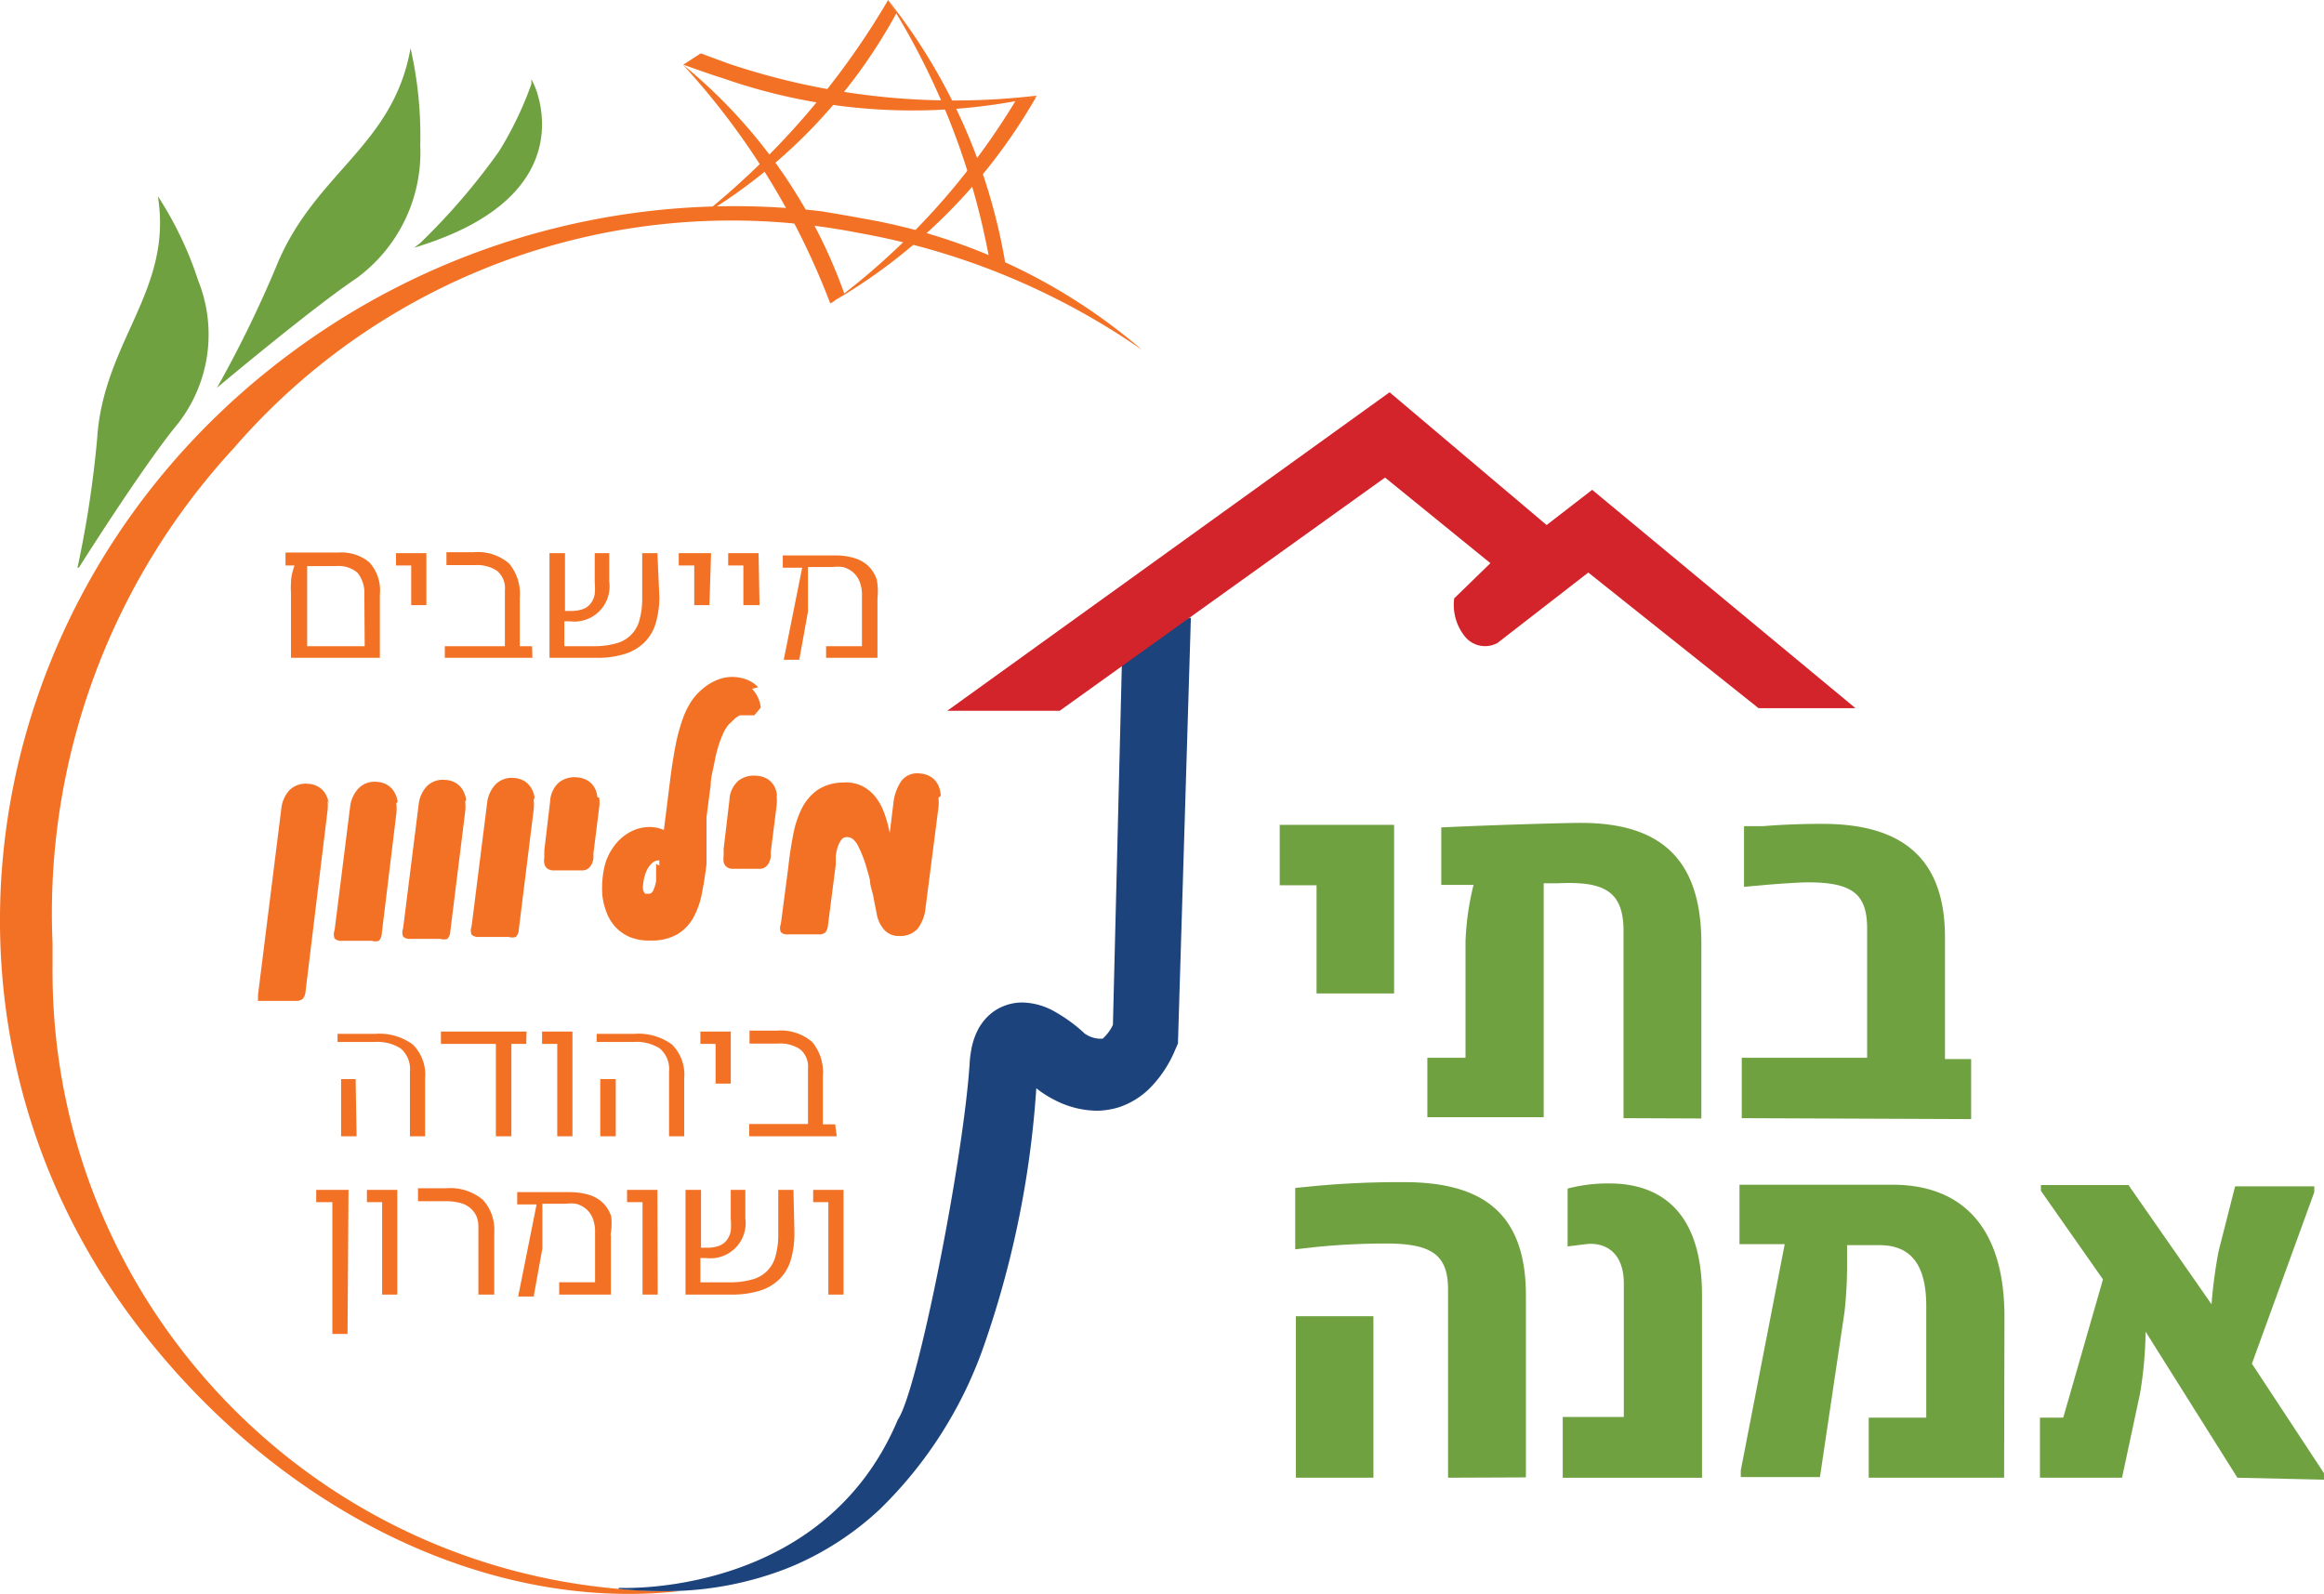 <svg xmlns="http://www.w3.org/2000/svg" width="97.48" height="66.87" viewBox="0 0 2050.27 1406.34" shape-rendering="geometricPrecision" text-rendering="geometricPrecision" image-rendering="optimizeQuality" fill-rule="evenodd" clip-rule="evenodd"><defs><style>.fil0,.fil1{fill:#70a141;fill-rule:nonzero}.fil1{fill:#f37124}</style></defs><g id="Layer_x0020_1"><path class="fil0" d="M1161.48 876.54v-95.48h-32.5v-53.31h100.92v148.79h-68.43zm270.81 110.03V821.23c0-36.18-18.55-43.88-59.01-41.89h-11.41v206.37h-102.63v-52.45h33.65V830.94c.6-16.95 2.98-33.76 7.11-50.2h-28.49v-50.72c41.34-1.99 107.17-3.99 123.13-3.99 70.69 0 106.33 32.21 106.33 106.32v154.5l-68.68-.29zm104.32 0v-53.31h110.61V819.23c0-30.76-13.4-40.75-52.46-40.75-6.57 0-28.51 1.43-40.49 2.58l-15.67 1.41V728.9h16.81a643.15 643.15 0 0152.46-2.01c70.69 0 108.02 30.78 108.02 100.04V934.4h23.08v53.01l-202.38-.84zM1277.5 1303.83v-166.17c0-31.07-15.12-40.49-55.02-40.49a629.5 629.5 0 00-62.16 3.13l-17.65 2v-54.16l14.25-1.41a800.54 800.54 0 0181.79-3.71c70.69 0 107.48 28.51 107.48 100.04v160.48l-68.71.29zm-134.25-142.51h68.4v142.51h-68.4v-142.51zm235.43 142.51v-53.59h53.88v-117.71c0-28.51-17.39-36.79-33.65-34.78l-15.95 1.99v-51.03a139.9 139.9 0 0136.78-4.55c46.19 0 81.8 25.95 81.8 98.63v161.05h-122.86zm389.38 0h-119.44v-53h50.75v-98.63c0-38.22-15.1-53.59-41.33-53.59h-28.51v13.1a382.6 382.6 0 01-2.27 45.9l-21.67 145.66h-69.83v-5.99l38.74-199.53h-39.89v-52.45h135.1c57.01 0 98.65 32.79 98.65 116.57l-.3 141.97zm205.81 0L1892.91 1175a359.79 359.79 0 01-4.86 54.14l-15.95 74.69h-72.42v-53h20.54l35.06-122.02-54.75-78.11v-5.12h77.25l73.25 105.18a429.53 429.53 0 016.3-47.02l14.52-57.01h69.86v5.11l-55.03 151.37 63.57 96.62v5.72l-76.39-1.72z"/><path class="fil1" d="M757.85 205.52a631.22 631.22 0 01249.71 103.21 508.28 508.28 0 00-246.57-116.02c-11.99-2.3-23.94-4.26-35.64-6.26a655.66 655.66 0 00-460.37 118.86C-18.93 509.12-85.34 893.94 117.61 1164.75c122.29 163.33 307.88 258.26 481.75 239.17-302.1 3.31-549.68-238.92-552.99-540.99-.05-3.53-.05-7.06-.02-10.61v-20.24a604.95 604.95 0 01159.64-436.42 580.42 580.42 0 01551.86-190.13zM914.06 85.53A506.3 506.3 0 01637.83 69c-11.96-3.7-23.66-7.99-35.04-11.98l15.37-9.98 23.94 8.82a624.59 624.59 0 00272.24 28.51l-.29 1.15z"/><path class="fil1" d="M290.08 708.94a23.43 23.43 0 00-2.85-8.28 17.29 17.29 0 00-5.99-6.26 19.5 19.5 0 00-9.42-2.85 20.14 20.14 0 00-16.52 5.69 28.54 28.54 0 00-7.13 16.24l-20.53 164.18v1.75c-.04.55-.04 1.1 0 1.69a4.46 4.46 0 000 1.99H261a9.17 9.17 0 005.98-1.72 10.68 10.68 0 002.57-6.54l19.4-159.63c.37-3.05.37-6.1 0-9.14l1.12 2.87zm60.72-1.72a24.21 24.21 0 00-2.85-8.26 17.76 17.76 0 00-5.98-6.26 19.7 19.7 0 00-9.43-2.87c-6-.67-11.98 1.43-16.24 5.72a28.42 28.42 0 00-7.41 16.23L295.2 820.65c-.92 2.4-.92 5.05 0 7.42a8.45 8.45 0 006.56 2h26.21c2.05.64 4.24.64 6.27 0a9.92 9.92 0 002.58-6.55l12.81-105.47c.37-3.05.37-6.1 0-9.12l1.15-1.72zm60.43-1.7a23.32 23.32 0 00-2.86-8.28 17.29 17.29 0 00-5.99-6.26 19.35 19.35 0 00-9.4-2.85 19.82 19.82 0 00-16.53 5.69 28.23 28.23 0 00-7.13 16.26l-13.68 108.87c-.92 2.4-.92 5.03 0 7.42a8.53 8.53 0 006.56 2h26.21c2.05.62 4.24.62 6.27 0a10.06 10.06 0 002.58-6.57l13.11-105.45c.4-3.04.4-6.09 0-9.13l.86-1.7zm60.42-1.69a23.63 23.63 0 00-2.85-8.28 17.87 17.87 0 00-5.98-6.3 19.85 19.85 0 00-9.4-2.85 19.9 19.9 0 00-16.25 5.69 28.5 28.5 0 00-7.41 16.26l-13.7 108.89a10.32 10.32 0 000 7.42 8.62 8.62 0 006.56 1.99h26.23c2.05.64 4.24.64 6.26 0a10.03 10.03 0 002.58-6.56l13.1-105.47c.36-3.02.36-6.08 0-9.11l.85-1.69zm55.31-.6a20.55 20.55 0 00-2.3-7.97 16.96 16.96 0 00-5.69-6.26c-3-1.89-6.44-2.97-9.98-3.16a22.06 22.06 0 00-15.97 4.57 23.9 23.9 0 00-7.68 16.53l-5.14 43.34v5.99a18.65 18.65 0 000 5.68 7.42 7.42 0 002.57 4.3 9.23 9.23 0 005.71 1.69h24.8c2.03.11 4.04-.5 5.69-1.69a11.17 11.17 0 003.14-4.01 19.45 19.45 0 001.43-4.83v-4.57l5.11-40.76c.33-2.73.33-5.52 0-8.24l-1.69-.6zm141.94-96.91a28.5 28.5 0 00-14.25-7.99 35.78 35.78 0 00-17.39 0 46.38 46.38 0 00-17.39 9.4 51.18 51.18 0 00-10.25 11.43 74.83 74.83 0 00-7.7 16.24 165 165 0 00-5.98 22.5 472.19 472.19 0 00-4.83 31.09l-5.43 43.32a31.93 31.93 0 00-15.11-2.58 36.58 36.58 0 00-15.1 4.56 42.75 42.75 0 00-13.11 11.41 49.78 49.78 0 00-8.85 17.97 74.76 74.76 0 00-2.01 12.55 80.03 80.03 0 000 14.52 61.4 61.4 0 003.71 14.54 40.7 40.7 0 007.7 12.56 37.69 37.69 0 0012.55 8.82 44.25 44.25 0 0018.51 3.15 45.21 45.21 0 0023.97-5.71 39.7 39.7 0 0013.94-14.83 72.86 72.86 0 007.41-21.39 318.26 318.26 0 004.01-25.65V720.9l3.71-28.51c0-5.4 1.41-10.8 2.55-16.23 1.13-5.41 2-10.56 3.43-15.12a85.63 85.63 0 014.55-12.81 34.42 34.42 0 015.43-9.12l5.41-5.14a14.96 14.96 0 014.56-2.85H665.47l5.69-6.84a28.5 28.5 0 00-7.68-16.55l5.41-1.41zm-90.07 155.92v15.13a29.48 29.48 0 01-2.56 8.25 4.32 4.32 0 01-5.14 2.85c-.67.17-1.35.17-1.99 0a6.96 6.96 0 01-1.72-3.13 15.36 15.36 0 010-5.41c.28-2.83.86-5.59 1.72-8.28a22.81 22.81 0 015.12-9.12 9.36 9.36 0 017.42-3.43v4.56l-2.85-1.43zm106.6-60.41c-.2-2.78-.97-5.52-2.27-7.99a17.9 17.9 0 00-5.69-6.29 20.78 20.78 0 00-10.26-3.11 21.93 21.93 0 00-15.97 4.56 23.88 23.88 0 00-7.69 16.53l-5.14 43.34v5.95c-.26 1.9-.26 3.82 0 5.72a7.39 7.39 0 002.56 4.28 9.06 9.06 0 006 1.7h22.79a8.72 8.72 0 005.7-1.7 11.06 11.06 0 003.13-3.99 19.85 19.85 0 001.43-4.85v-4.55l5.14-40.77c.3-2.73.3-5.52 0-8.28l.26-.55zm144.53.26a24.67 24.67 0 00-1.99-8.82 18.18 18.18 0 00-5.69-7.13 20.45 20.45 0 00-10.55-3.7 17.64 17.64 0 00-16.53 6.57 43.24 43.24 0 00-7.15 20.79l-3.13 25.09a113.06 113.06 0 00-4.55-16.81 54.16 54.16 0 00-7.7-14.55 35.22 35.22 0 00-11.98-9.97 32.67 32.67 0 00-17.11-3.13 40.7 40.7 0 00-22.79 6.84 45.34 45.34 0 00-13.7 16.55 89.67 89.67 0 00-7.41 23.08 336.36 336.36 0 00-4.26 28.51l-6.55 49.87a9.33 9.33 0 000 7.15 8.17 8.17 0 006.55 1.96h26.5a8.87 8.87 0 006.26-1.7 11.38 11.38 0 002.3-6.55l6.84-53.32v-7.67a47.6 47.6 0 011.69-7.7 22.74 22.74 0 012.87-5.98 5.92 5.92 0 014.26-2.87 8.78 8.78 0 016.29 1.72 19.43 19.43 0 015.11 7.12c2.23 4.5 4.13 9.18 5.7 13.97 1.52 4.94 2.96 9.98 4.28 15.11 0 5.13 2.3 10.24 3.14 15.38.86 5.12 2 9.98 2.87 14.83a28.2 28.2 0 006.84 13.94 16.65 16.65 0 0012.53 5.14 20.8 20.8 0 0016.55-6.26 35.94 35.94 0 007.11-18.82l11.41-88.63c.26-2.73.26-5.52 0-8.24l1.99-1.75z"/><path class="fil0" d="M69.74 500.56s57-90.36 87.23-126.85a127.7 127.7 0 0017.96-125.99 316.6 316.6 0 00-35.64-74.69c13.39 83.52-48.16 128-53.59 214.07a948.8 948.8 0 01-17.39 114.03l1.44-.57zM191.45 342.07s83.23-69.83 122.28-96.07a137.67 137.67 0 0057.02-118 346.21 346.21 0 00-8.56-85.5c-15.38 87.23-85.5 110.02-118.87 193.53a1029.24 1029.24 0 01-51.88 106.04zM370.75 214.38a576.8 576.8 0 0069.54-80.95 312.8 312.8 0 0028.51-59.29v-4.3l2 4.01s47.6 95.48-98.65 142.51l-6.84 2.27 5.43-4.26z"/><path class="fil1" d="M616.47 191.84A469.73 469.73 0 00790.92 11.42L783.5.01a690.56 690.56 0 01-166.74 191.83h-.29z"/><path class="fil1" d="M783.5 0a510.1 510.1 0 01104.61 239.74l-15.41-11.68A645.73 645.73 0 00783.49 0z"/><path class="fil1" d="M733.91 266.53a489.2 489.2 0 00180.15-181l-17.97 3.13a623.67 623.67 0 01-162.48 178.72l.29-.85z"/><path class="fil1" d="M602.5 57.02a460.35 460.35 0 01142.51 202.4l-12.54 8.25A657.98 657.98 0 00602.49 57.02z"/><path d="M545.5 1401.89a374.03 374.03 0 0038.76 2.01c38.55.39 76.81-6.76 112.6-21.1a263.4 263.4 0 0079.23-51.03 372.64 372.64 0 0092.37-145.65 860.5 860.5 0 0046.73-242.87v-2.57H890.7h24.49-24.49 24.49v-2.3l-5.13-1.69 4.55 2.56-5.12-1.72 4.57 2.55-13.12-7.1 8.28 12.24a15.18 15.18 0 004.85-4.85l-13.12-7.11 8.28 12.24-9.4-13.67v16.8a17.46 17.46 0 009.4-3.13l-9.4-13.67v8.84l-2.27 7.68h2.27v-7.68l-2.27 7.68c1.61.58 3.13 1.34 4.55 2.3a95.13 95.13 0 0111.98 9.4 89.46 89.46 0 0015.37 9.97 83.05 83.05 0 0037.93 9.98 68.14 68.14 0 0019.94-3.13 69.88 69.88 0 0028.51-18.25c9-9.53 16.14-20.63 21.09-32.77l2.27-5.14L1050.61 545l-60.15 11.12-8.82 356.04h30.21l-28.51-11.72a37.75 37.75 0 01-10.54 15.98h-3.41a24.28 24.28 0 01-10.26-3.14l-4.28-2.55-7.67 9.68 7.96-9.68-7.69 9.68 7.99-9.68-19.11 23.36 20.25-22.53a138.03 138.03 0 00-26.23-19.09 60.02 60.02 0 00-28.51-7.97 43.78 43.78 0 00-16.23 3.12 41.5 41.5 0 00-11.96 7.15 46.3 46.3 0 00-11.69 15.37 62.76 62.76 0 00-5.43 18.25 71.18 71.18 0 00-1.14 12.27h28.51l-28.51-1.72c-5.69 85.53-45.88 288.47-63.26 313.54C725.98 1410.42 546.12 1401 546.12 1401l-.56.86z" fill="#1c437c" fill-rule="nonzero"/><path d="M934.87 627.13h-99.21l390.25-281.06 138.55 117.14 40.18-31.07 232.33 192.69h-85.53l-150.22-119.7-80.1 62.13a22.83 22.83 0 01-28.51-5.4 44.51 44.51 0 01-9.69-33.94l31.93-31.07-92.94-75.53-287.04 205.8z" fill="#d2242a" fill-rule="nonzero"/><path class="fil1" d="M774.11 527.92v52.45h-45.33v-10.26h31.64v-44.75a31.3 31.3 0 00-2.3-12.82 20.84 20.84 0 00-5.98-7.98 22.56 22.56 0 00-8.54-4.28c-3.13-.4-6.29-.4-9.42 0H712.8v39.35l-7.67 42.47h-13.7l16.26-81.24h-17.1v-10.83h46.73c5.52-.02 10.99.73 16.26 2.3a30.6 30.6 0 0112.25 6.82 30.14 30.14 0 017.69 12.27 57.27 57.27 0 01.58 16.53zm-104.04 5.98h-14.25v-35.03H642.4v-10.86h26.81l.86 45.89zm-44.2 0h-13.39v-35.03H598.8v-10.86h28.51l-1.43 45.89zm-44.17-7.97a84.02 84.02 0 01-3.13 23.66 40.28 40.28 0 01-9.98 17.1 42.95 42.95 0 01-17.41 10.28 81.19 81.19 0 01-25.35 3.4h-41.06v-92.36h13.67v51.03h4.57c3.88.15 7.75-.45 11.41-1.7a15.38 15.38 0 006.84-5.14c1.73-2.35 2.9-5.1 3.42-7.98.31-3.51.31-7.02 0-10.55v-25.66h12.81v25.09A31.06 31.06 0 01503 548.18h-5.14v21.93h25.37c6.93.17 13.86-.68 20.55-2.55a28.48 28.48 0 0020.51-21.1 69.86 69.86 0 002.28-18.82v-39.63h13.39l1.72 37.93zm-112.02 54.44h-77.25v-10.26h53v-49.29a19.9 19.9 0 00-6.84-17.12 31.34 31.34 0 00-19.37-5.11h-25.37v-11.42h24.22a42.35 42.35 0 0131.07 9.98 41.9 41.9 0 019.43 30.23v42.74h10.81l.31 10.26zm-93.52-46.47h-13.39v-35.03h-13.4v-10.86h26.79v45.89zm-54.72-8.82a28.57 28.57 0 00-5.99-19.68 25.4 25.4 0 00-18.8-5.98h-25.67v70.69h50.76l-.29-45.03zm13.68 55.3h-78.4v-57a70.5 70.5 0 010-9.42c0-4.37 1.07-9.4 3.13-15.09h-7.96v-11.41h46.73a38.58 38.58 0 0127.1 8.56 36.73 36.73 0 019.4 28.51v55.84zM738.19 1002.53h-77.25v-10.81h51.88v-48.74a19.95 19.95 0 00-6.84-17.11 31.4 31.4 0 00-19.37-5.13h-25.37v-11.41h24.22a42.4 42.4 0 0131.07 10 41.73 41.73 0 019.4 30.21v42.45h10.86l1.41 10.55zm-93.49-46.45h-13.41v-35.06h-13.4v-10.86h26.81v45.92zm-101.48 46.45h-13.67v-50.44h13.67v50.44zm60.41 0h-13.39v-57a23.7 23.7 0 00-8.28-20.54 38.09 38.09 0 00-22.5-5.67h-33.08v-7.15h33.08a50.11 50.11 0 0133.36 9.4 37.63 37.63 0 0110.8 29.92v51.03zm-98.6 0h-13.42v-81.5h-13.39v-10.86h26.81v92.36zm-40.78-81.5h-13.1v81.5h-13.68v-81.5h-48.48v-10.86h75.55l-.29 10.86zm-149.65 81.5h-13.67v-50.44h12.81l.86 50.44zm60.44 0h-13.41v-57a23.69 23.69 0 00-8.26-20.54 38.18 38.18 0 00-22.53-5.67h-33.05v-7.15h33.05a50 50 0 0133.35 9.4 37.7 37.7 0 0110.85 29.92v51.03zM744.17 1142.22h-13.39v-81.53h-13.39v-10.86h26.79v92.39zm-43.33-54.45c.1 8-.95 15.98-3.13 23.66a40.17 40.17 0 01-9.98 17.11 42.88 42.88 0 01-17.39 10.26 82.22 82.22 0 01-25.37 3.42h-40.18v-92.39h13.67v51.03h4.55c3.89.16 7.75-.41 11.42-1.69 2.71-1.03 5.1-2.8 6.84-5.14a18.66 18.66 0 003.42-7.98c.31-3.49.31-7.02 0-10.53v-25.68h12.85v25.11a31.07 31.07 0 01-34.52 35.06h-5.11v21.38h25.37a69.5 69.5 0 0020.52-2.56 28.54 28.54 0 0020.52-21.09 70.05 70.05 0 002.28-18.82v-39.08h13.41l.84 37.93zm-120.59 54.45h-13.39v-81.53h-13.67v-10.86h26.8l.26 92.39zm-41.32-52.47v52.47h-45.61v-10.83h31.65v-44.19c.13-4.37-.64-8.77-2.28-12.82a21.28 21.28 0 00-5.99-7.99 22.52 22.52 0 00-8.55-4.28 36.07 36.07 0 00-9.4 0H478.5v39.34l-7.69 42.47h-13.67l16.24-81.23h-17.1v-10.85h46.73a57.3 57.3 0 0116.26 2.29 30.4 30.4 0 0112.24 6.82 30.15 30.15 0 017.71 12.27c.59 5.4.39 10.87-.56 16.23l.27.29zm-102.9 52.47h-13.99v-59.02a25.1 25.1 0 00-1.41-9.4 20.12 20.12 0 00-4.28-6.56c-2.67-2.71-6-4.67-9.68-5.69a48.67 48.67 0 00-13.68-1.72h-24.23v-11.41h24.8a44.52 44.52 0 0132.5 10.25c7 7.79 10.6 18.05 9.98 28.51v55.02zm-85.52 0h-13.39v-81.53H323.7v-10.86h26.81v92.39zm-43.91 34.75h-13.39v-116.28h-14.23v-10.86h28.48l-.86 127.14z"/></g></svg>